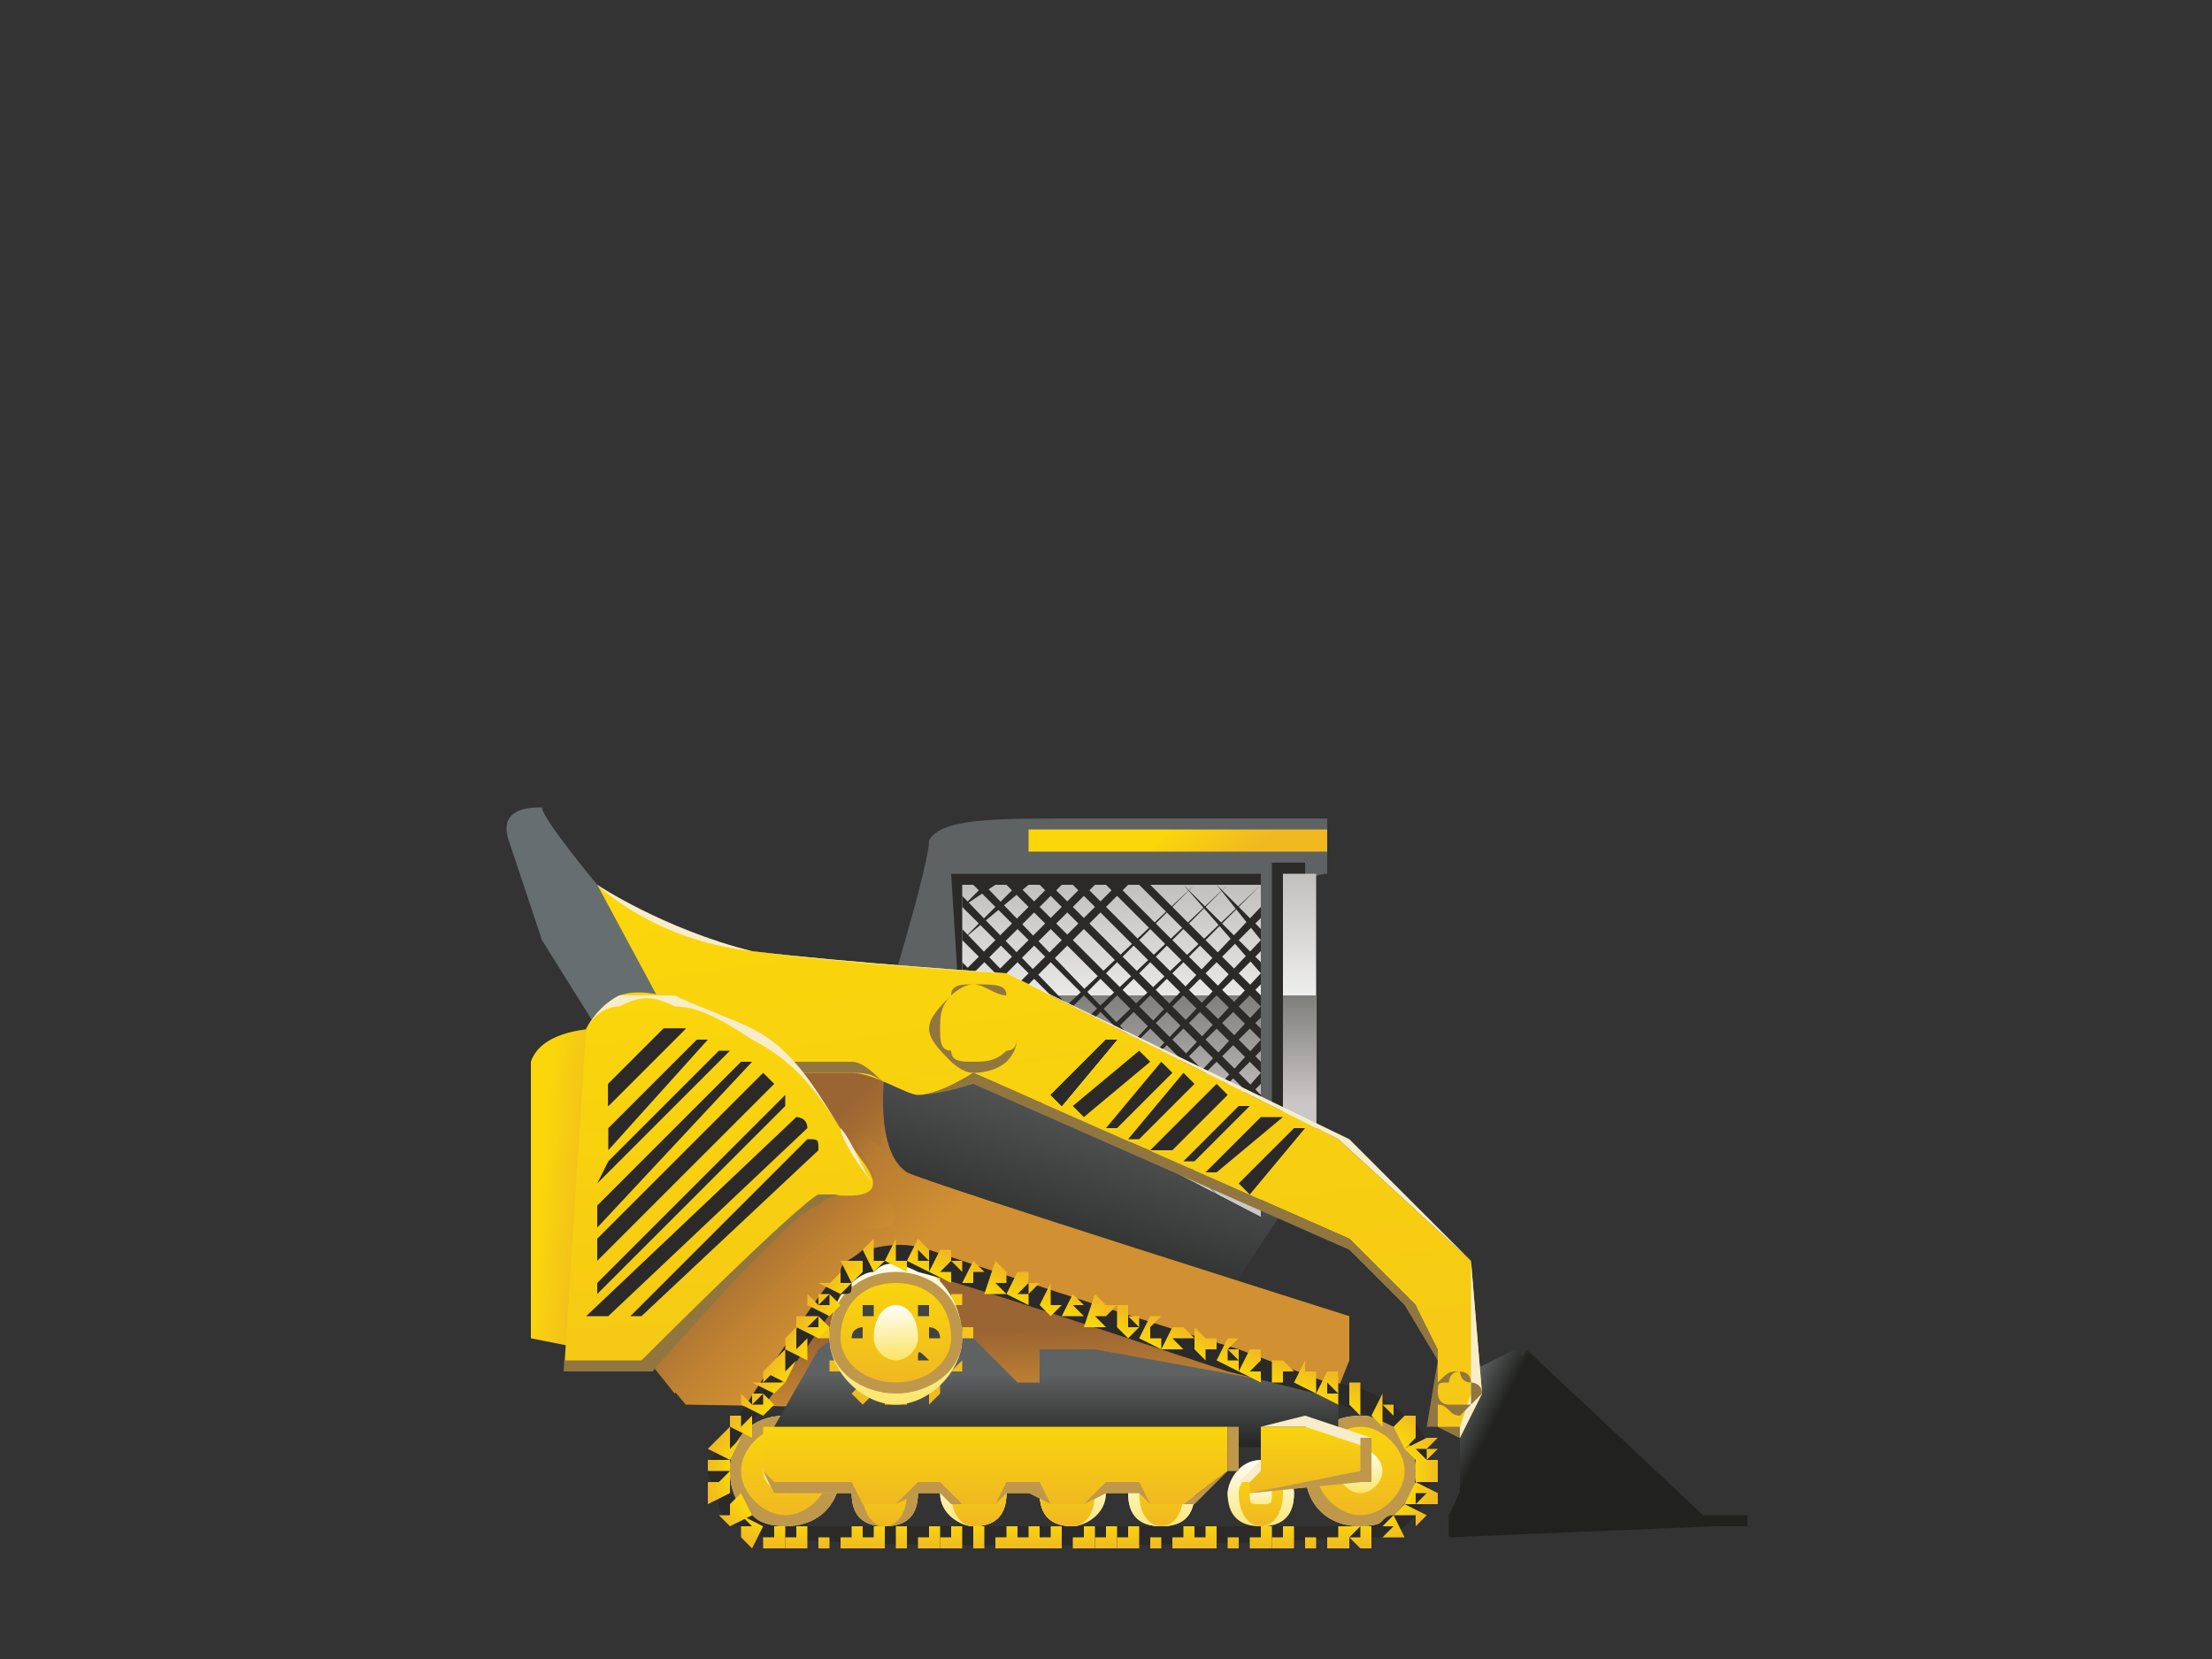 <?xml version="1.0" encoding="UTF-8"?>
<!DOCTYPE svg PUBLIC "-//W3C//DTD SVG 1.1//EN" "http://www.w3.org/Graphics/SVG/1.1/DTD/svg11.dtd">
<!-- Creator: CorelDRAW X8 -->
<svg xmlns="http://www.w3.org/2000/svg" xml:space="preserve" width="200px" height="150px" version="1.1" style="shape-rendering:geometricPrecision; text-rendering:geometricPrecision; image-rendering:optimizeQuality; fill-rule:evenodd; clip-rule:evenodd"
viewBox="0 0 200 150"
 xmlns:xlink="http://www.w3.org/1999/xlink">
 <rect x="0" y="0" width="200" height="150" fill="#333333" stroke="none"/>
 <defs>
  <style type="text/css">
   <![CDATA[
    .fil14 {fill:#2B2A29}
    .fil27 {fill:#D2D4DD}
    .fil7 {fill:#BF984B}
    .fil19 {fill:#676E70}
    .fil9 {fill:#404342}
    .fil20 {fill:#2B2A29;fill-rule:nonzero}
    .fil114 {fill:#F7EDCB;fill-rule:nonzero}
    .fil115 {fill:#BF984B;fill-rule:nonzero}
    .fil116 {fill:#91773F;fill-rule:nonzero}
    .fil107 {fill:url(#id0)}
    .fil30 {fill:url(#id1)}
    .fil98 {fill:url(#id2)}
    .fil63 {fill:url(#id3)}
    .fil94 {fill:url(#id4)}
    .fil74 {fill:url(#id5)}
    .fil16 {fill:url(#id6)}
    .fil59 {fill:url(#id7)}
    .fil18 {fill:url(#id8)}
    .fil50 {fill:url(#id9)}
    .fil60 {fill:url(#id10)}
    .fil42 {fill:url(#id11)}
    .fil46 {fill:url(#id12)}
    .fil8 {fill:url(#id13)}
    .fil103 {fill:url(#id14)}
    .fil78 {fill:url(#id15)}
    .fil54 {fill:url(#id16)}
    .fil76 {fill:url(#id17)}
    .fil52 {fill:url(#id18)}
    .fil84 {fill:url(#id19)}
    .fil72 {fill:url(#id20)}
    .fil77 {fill:url(#id21)}
    .fil11 {fill:url(#id22)}
    .fil26 {fill:url(#id23)}
    .fil6 {fill:url(#id24)}
    .fil44 {fill:url(#id25)}
    .fil58 {fill:url(#id26)}
    .fil48 {fill:url(#id27)}
    .fil25 {fill:url(#id28)}
    .fil3 {fill:url(#id29)}
    .fil17 {fill:url(#id30)}
    .fil62 {fill:url(#id31)}
    .fil29 {fill:url(#id32)}
    .fil100 {fill:url(#id33)}
    .fil38 {fill:url(#id34)}
    .fil90 {fill:url(#id35)}
    .fil102 {fill:url(#id36)}
    .fil28 {fill:url(#id37)}
    .fil97 {fill:url(#id38)}
    .fil0 {fill:url(#id39)}
    .fil92 {fill:url(#id40)}
    .fil88 {fill:url(#id41)}
    .fil5 {fill:url(#id42)}
    .fil87 {fill:url(#id43)}
    .fil22 {fill:url(#id44)}
    .fil66 {fill:url(#id45)}
    .fil36 {fill:url(#id46)}
    .fil69 {fill:url(#id47)}
    .fil57 {fill:url(#id48)}
    .fil40 {fill:url(#id49)}
    .fil93 {fill:url(#id50)}
    .fil15 {fill:url(#id51)}
    .fil108 {fill:url(#id52)}
    .fil53 {fill:url(#id53)}
    .fil119 {fill:url(#id54)}
    .fil10 {fill:url(#id55)}
    .fil43 {fill:url(#id56)}
    .fil70 {fill:url(#id57)}
    .fil80 {fill:url(#id58)}
    .fil105 {fill:url(#id59)}
    .fil45 {fill:url(#id60)}
    .fil55 {fill:url(#id61)}
    .fil31 {fill:url(#id62)}
    .fil32 {fill:url(#id63)}
    .fil82 {fill:url(#id64)}
    .fil79 {fill:url(#id65)}
    .fil23 {fill:url(#id66)}
    .fil73 {fill:url(#id67)}
    .fil68 {fill:url(#id68)}
    .fil21 {fill:url(#id69)}
    .fil61 {fill:url(#id70)}
    .fil113 {fill:url(#id71)}
    .fil118 {fill:url(#id72)}
    .fil89 {fill:url(#id73)}
    .fil49 {fill:url(#id74)}
    .fil112 {fill:url(#id75)}
    .fil111 {fill:url(#id76)}
    .fil39 {fill:url(#id77)}
    .fil86 {fill:url(#id78)}
    .fil75 {fill:url(#id79)}
    .fil67 {fill:url(#id80)}
    .fil95 {fill:url(#id81)}
    .fil96 {fill:url(#id82)}
    .fil83 {fill:url(#id83)}
    .fil117 {fill:url(#id84)}
    .fil104 {fill:url(#id85)}
    .fil51 {fill:url(#id86)}
    .fil24 {fill:url(#id87)}
    .fil91 {fill:url(#id88)}
    .fil47 {fill:url(#id89)}
    .fil33 {fill:url(#id90)}
    .fil37 {fill:url(#id91)}
    .fil41 {fill:url(#id92)}
    .fil99 {fill:url(#id93)}
    .fil101 {fill:url(#id94)}
    .fil4 {fill:url(#id95)}
    .fil1 {fill:url(#id96)}
    .fil85 {fill:url(#id97)}
    .fil110 {fill:url(#id98)}
    .fil34 {fill:url(#id99)}
    .fil2 {fill:url(#id100)}
    .fil106 {fill:url(#id101)}
    .fil35 {fill:url(#id102)}
    .fil71 {fill:url(#id103)}
    .fil109 {fill:url(#id104)}
    .fil81 {fill:url(#id105)}
    .fil56 {fill:url(#id106)}
    .fil65 {fill:url(#id107)}
    .fil12 {fill:url(#id108)}
    .fil64 {fill:url(#id109)}
    .fil13 {fill:url(#id110)}
   ]]>
  </style>
  <linearGradient id="id0" gradientUnits="userSpaceOnUse" x1="127.959" y1="126.987" x2="130.259" y2="127.027">
   <stop offset="0" style="stop-opacity:1; stop-color:#FAD60B"/>
   <stop offset="1" style="stop-opacity:1; stop-color:#F0B921"/>
  </linearGradient>
  <linearGradient id="id1" gradientUnits="userSpaceOnUse" x1="73.684" y1="138.344" x2="73.545" y2="134.342">
   <stop offset="0" style="stop-opacity:1; stop-color:#FAD60B"/>
   <stop offset="1" style="stop-opacity:1; stop-color:#FEFEFE"/>
  </linearGradient>
  <linearGradient id="id2" gradientUnits="userSpaceOnUse" xlink:href="#id0" x1="104.943" y1="121.451" x2="105.717" y2="119.323">
  </linearGradient>
  <linearGradient id="id3" gradientUnits="userSpaceOnUse" xlink:href="#id0" x1="89.93" y1="137.765" x2="89.93" y2="140.041">
  </linearGradient>
  <linearGradient id="id4" gradientUnits="userSpaceOnUse" xlink:href="#id0" x1="95.668" y1="118.507" x2="96.442" y2="116.38">
  </linearGradient>
  <linearGradient id="id5" gradientUnits="userSpaceOnUse" xlink:href="#id0" x1="63.806" y1="136.419" x2="61.832" y2="135.325">
  </linearGradient>
  <linearGradient id="id6" gradientUnits="userSpaceOnUse" x1="119.751" y1="76.878" x2="119.751" y2="95.22">
   <stop offset="0" style="stop-opacity:1; stop-color:#B5B3B1"/>
   <stop offset="1" style="stop-opacity:1; stop-color:#FEFEFE"/>
  </linearGradient>
  <linearGradient id="id7" gradientUnits="userSpaceOnUse" xlink:href="#id0" x1="99.201" y1="137.765" x2="99.201" y2="140.041">
  </linearGradient>
  <linearGradient id="id8" gradientUnits="userSpaceOnUse" x1="81.686" y1="100.757" x2="81.686" y2="90.152">
   <stop offset="0" style="stop-opacity:1; stop-color:#CCC7C7"/>
   <stop offset="1" style="stop-opacity:1; stop-color:#7F7F7C"/>
  </linearGradient>
  <linearGradient id="id9" gradientUnits="userSpaceOnUse" xlink:href="#id0" x1="120.052" y1="137.765" x2="120.052" y2="140.041">
  </linearGradient>
  <linearGradient id="id10" gradientUnits="userSpaceOnUse" xlink:href="#id0" x1="96.881" y1="137.765" x2="96.881" y2="140.041">
  </linearGradient>
  <linearGradient id="id11" gradientUnits="userSpaceOnUse" xlink:href="#id1" x1="98.725" y1="138.346" x2="98.584" y2="134.34">
  </linearGradient>
  <linearGradient id="id12" gradientUnits="userSpaceOnUse" xlink:href="#id1" x1="107.766" y1="138.341" x2="107.626" y2="134.344">
  </linearGradient>
  <linearGradient id="id13" gradientUnits="userSpaceOnUse" xlink:href="#id0" x1="80.472" y1="128.626" x2="80.472" y2="136.972">
  </linearGradient>
  <linearGradient id="id14" gradientUnits="userSpaceOnUse" xlink:href="#id0" x1="116.487" y1="125.257" x2="117.262" y2="123.129">
  </linearGradient>
  <linearGradient id="id15" gradientUnits="userSpaceOnUse" xlink:href="#id0" x1="68.814" y1="129.311" x2="66.774" y2="128.179">
  </linearGradient>
  <linearGradient id="id16" gradientUnits="userSpaceOnUse" xlink:href="#id0" x1="110.788" y1="137.765" x2="110.788" y2="140.041">
  </linearGradient>
  <linearGradient id="id17" gradientUnits="userSpaceOnUse" xlink:href="#id0" x1="66.326" y1="132.874" x2="64.284" y2="131.742">
  </linearGradient>
  <linearGradient id="id18" gradientUnits="userSpaceOnUse" xlink:href="#id0" x1="115.42" y1="137.765" x2="115.42" y2="140.041">
  </linearGradient>
  <linearGradient id="id19" gradientUnits="userSpaceOnUse" xlink:href="#id0" x1="73.605" y1="116.87" x2="72.794" y2="114.759">
  </linearGradient>
  <linearGradient id="id20" gradientUnits="userSpaceOnUse" xlink:href="#id0" x1="67.888" y1="140.103" x2="65.674" y2="140.738">
  </linearGradient>
  <linearGradient id="id21" gradientUnits="userSpaceOnUse" xlink:href="#id0" x1="67.569" y1="131.093" x2="65.529" y2="129.963">
  </linearGradient>
  <linearGradient id="id22" gradientUnits="userSpaceOnUse" xlink:href="#id1" x1="112.642" y1="147.334" x2="111.921" y2="126.717">
  </linearGradient>
  <linearGradient id="id23" gradientUnits="userSpaceOnUse" xlink:href="#id1" x1="73.773" y1="126.148" x2="73.494" y2="118.186">
  </linearGradient>
  <linearGradient id="id24" gradientUnits="userSpaceOnUse" xlink:href="#id1" x1="60.59" y1="147.334" x2="59.87" y2="126.717">
  </linearGradient>
  <linearGradient id="id25" gradientUnits="userSpaceOnUse" xlink:href="#id1" x1="105.921" y1="143.515" x2="105.518" y2="131.954">
  </linearGradient>
  <linearGradient id="id26" gradientUnits="userSpaceOnUse" xlink:href="#id0" x1="101.518" y1="137.765" x2="101.518" y2="140.041">
  </linearGradient>
  <linearGradient id="id27" gradientUnits="userSpaceOnUse" xlink:href="#id0" x1="124.691" y1="137.765" x2="124.691" y2="140.041">
  </linearGradient>
  <linearGradient id="id28" gradientUnits="userSpaceOnUse" xlink:href="#id0" x1="91.049" y1="115.595" x2="91.049" y2="124.905">
  </linearGradient>
  <linearGradient id="id29" gradientUnits="userSpaceOnUse" x1="60.869" y1="134.063" x2="52.017" y2="124.896">
   <stop offset="0" style="stop-opacity:1; stop-color:#D19032"/>
   <stop offset="0.722" style="stop-opacity:1; stop-color:#B67A32"/>
   <stop offset="1" style="stop-opacity:1; stop-color:#9A6433"/>
  </linearGradient>
  <linearGradient id="id30" gradientUnits="userSpaceOnUse" xlink:href="#id8" x1="110.18" y1="99.711" x2="110.18" y2="90.157">
  </linearGradient>
  <linearGradient id="id31" gradientUnits="userSpaceOnUse" xlink:href="#id0" x1="92.247" y1="137.765" x2="92.247" y2="140.041">
  </linearGradient>
  <linearGradient id="id32" gradientUnits="userSpaceOnUse" xlink:href="#id0" x1="87.666" y1="132.946" x2="87.666" y2="137.627">
  </linearGradient>
  <linearGradient id="id33" gradientUnits="userSpaceOnUse" xlink:href="#id0" x1="109.575" y1="122.922" x2="110.349" y2="120.796">
  </linearGradient>
  <linearGradient id="id34" gradientUnits="userSpaceOnUse" xlink:href="#id1" x1="90.356" y1="138.344" x2="90.217" y2="134.342">
  </linearGradient>
  <linearGradient id="id35" gradientUnits="userSpaceOnUse" xlink:href="#id0" x1="86.399" y1="115.564" x2="87.173" y2="113.437">
  </linearGradient>
  <linearGradient id="id36" gradientUnits="userSpaceOnUse" xlink:href="#id0" x1="114.213" y1="124.395" x2="114.987" y2="122.268">
  </linearGradient>
  <linearGradient id="id37" gradientUnits="userSpaceOnUse" xlink:href="#id1" x1="71.838" y1="143.518" x2="71.434" y2="131.953">
  </linearGradient>
  <linearGradient id="id38" gradientUnits="userSpaceOnUse" xlink:href="#id0" x1="102.625" y1="120.713" x2="103.398" y2="118.588">
  </linearGradient>
  <linearGradient id="id39" gradientUnits="userSpaceOnUse" x1="137.333" y1="116.226" x2="140.591" y2="117.886">
   <stop offset="0" style="stop-opacity:1; stop-color:#5F6262"/>
   <stop offset="1" style="stop-opacity:1; stop-color:#212220"/>
  </linearGradient>
  <linearGradient id="id40" gradientUnits="userSpaceOnUse" xlink:href="#id0" x1="91.036" y1="117.035" x2="91.809" y2="114.909">
  </linearGradient>
  <linearGradient id="id41" gradientUnits="userSpaceOnUse" xlink:href="#id0" x1="81.764" y1="114.094" x2="82.539" y2="111.966">
  </linearGradient>
  <linearGradient id="id42" gradientUnits="userSpaceOnUse" x1="59.531" y1="132.469" x2="51.403" y2="124.053">
   <stop offset="0" style="stop-opacity:1; stop-color:#D19032"/>
   <stop offset="1" style="stop-opacity:1; stop-color:#9A6433"/>
  </linearGradient>
  <linearGradient id="id43" gradientUnits="userSpaceOnUse" xlink:href="#id0" x1="79.448" y1="113.359" x2="80.222" y2="111.233">
  </linearGradient>
  <linearGradient id="id44" gradientUnits="userSpaceOnUse" xlink:href="#id39" x1="125.968" y1="124.24" x2="125.968" y2="131.205">
  </linearGradient>
  <linearGradient id="id45" gradientUnits="userSpaceOnUse" xlink:href="#id0" x1="82.979" y1="137.765" x2="82.979" y2="140.041">
  </linearGradient>
  <linearGradient id="id46" gradientUnits="userSpaceOnUse" xlink:href="#id1" x1="88.513" y1="143.518" x2="88.109" y2="131.952">
  </linearGradient>
  <linearGradient id="id47" gradientUnits="userSpaceOnUse" xlink:href="#id0" x1="76.028" y1="137.765" x2="76.028" y2="140.041">
  </linearGradient>
  <linearGradient id="id48" gradientUnits="userSpaceOnUse" xlink:href="#id0" x1="103.835" y1="137.765" x2="103.835" y2="140.041">
  </linearGradient>
  <linearGradient id="id49" gradientUnits="userSpaceOnUse" xlink:href="#id1" x1="96.875" y1="143.526" x2="96.47" y2="131.956">
  </linearGradient>
  <linearGradient id="id50" gradientUnits="userSpaceOnUse" xlink:href="#id0" x1="93.354" y1="117.772" x2="94.129" y2="115.645">
  </linearGradient>
  <linearGradient id="id51" gradientUnits="userSpaceOnUse" xlink:href="#id6" x1="124.161" y1="75.885" x2="124.161" y2="93.684">
  </linearGradient>
  <linearGradient id="id52" gradientUnits="userSpaceOnUse" xlink:href="#id0" x1="129.732" y1="129.238" x2="131.837" y2="130.088">
  </linearGradient>
  <linearGradient id="id53" gradientUnits="userSpaceOnUse" xlink:href="#id0" x1="113.101" y1="137.765" x2="113.101" y2="140.041">
  </linearGradient>
  <linearGradient id="id54" gradientUnits="userSpaceOnUse" xlink:href="#id0" x1="116.346" y1="64.481" x2="121.103" y2="69.238">
  </linearGradient>
  <linearGradient id="id55" gradientUnits="userSpaceOnUse" xlink:href="#id1" x1="63.882" y1="138.104" x2="63.634" y2="130.969">
  </linearGradient>
  <linearGradient id="id56" gradientUnits="userSpaceOnUse" xlink:href="#id1" x1="105.921" y1="143.515" x2="105.518" y2="131.955">
  </linearGradient>
  <linearGradient id="id57" gradientUnits="userSpaceOnUse" xlink:href="#id0" x1="73.842" y1="139.765" x2="72.885" y2="141.816">
  </linearGradient>
  <linearGradient id="id58" gradientUnits="userSpaceOnUse" xlink:href="#id0" x1="71.3" y1="125.749" x2="69.26" y2="124.618">
  </linearGradient>
  <linearGradient id="id59" gradientUnits="userSpaceOnUse" xlink:href="#id0" x1="121.989" y1="125.77" x2="123.555" y2="124.09">
  </linearGradient>
  <linearGradient id="id60" gradientUnits="userSpaceOnUse" xlink:href="#id0" x1="121.747" y1="132.946" x2="121.747" y2="137.628">
  </linearGradient>
  <linearGradient id="id61" gradientUnits="userSpaceOnUse" xlink:href="#id0" x1="108.469" y1="137.765" x2="108.469" y2="140.041">
  </linearGradient>
  <linearGradient id="id62" gradientUnits="userSpaceOnUse" xlink:href="#id1" x1="80.091" y1="143.515" x2="79.688" y2="131.955">
  </linearGradient>
  <linearGradient id="id63" gradientUnits="userSpaceOnUse" xlink:href="#id1" x1="80.092" y1="143.515" x2="79.688" y2="131.954">
  </linearGradient>
  <linearGradient id="id64" gradientUnits="userSpaceOnUse" xlink:href="#id0" x1="73.749" y1="122.164" x2="71.776" y2="121.069">
  </linearGradient>
  <linearGradient id="id65" gradientUnits="userSpaceOnUse" xlink:href="#id0" x1="70.02" y1="127.508" x2="68.047" y2="126.414">
  </linearGradient>
  <linearGradient id="id66" gradientUnits="userSpaceOnUse" xlink:href="#id0" x1="93.26" y1="113.28" x2="93.26" y2="126.946">
  </linearGradient>
  <linearGradient id="id67" gradientUnits="userSpaceOnUse" xlink:href="#id0" x1="66.433" y1="138.58" x2="64.154" y2="138.7">
  </linearGradient>
  <linearGradient id="id68" gradientUnits="userSpaceOnUse" xlink:href="#id0" x1="78.345" y1="137.765" x2="78.345" y2="140.041">
  </linearGradient>
  <linearGradient id="id69" gradientUnits="userSpaceOnUse" xlink:href="#id0" x1="132.553" y1="72.185" x2="148.458" y2="185.357">
  </linearGradient>
  <linearGradient id="id70" gradientUnits="userSpaceOnUse" xlink:href="#id0" x1="94.565" y1="137.765" x2="94.565" y2="140.041">
  </linearGradient>
  <linearGradient id="id71" gradientUnits="userSpaceOnUse" xlink:href="#id0" x1="128.91" y1="128.466" x2="128.91" y2="134.927">
  </linearGradient>
  <linearGradient id="id72" gradientUnits="userSpaceOnUse" xlink:href="#id0" x1="82.527" y1="88.556" x2="87.477" y2="162.785">
  </linearGradient>
  <linearGradient id="id73" gradientUnits="userSpaceOnUse" xlink:href="#id0" x1="84.083" y1="114.829" x2="84.857" y2="112.703">
  </linearGradient>
  <linearGradient id="id74" gradientUnits="userSpaceOnUse" xlink:href="#id0" x1="122.373" y1="137.765" x2="122.373" y2="140.041">
  </linearGradient>
  <linearGradient id="id75" gradientUnits="userSpaceOnUse" xlink:href="#id0" x1="116.701" y1="128.732" x2="116.701" y2="135.979">
  </linearGradient>
  <linearGradient id="id76" gradientUnits="userSpaceOnUse" xlink:href="#id0" x1="129.438" y1="137.335" x2="129.596" y2="139.591">
  </linearGradient>
  <linearGradient id="id77" gradientUnits="userSpaceOnUse" xlink:href="#id1" x1="96.875" y1="143.525" x2="96.471" y2="131.956">
  </linearGradient>
  <linearGradient id="id78" gradientUnits="userSpaceOnUse" xlink:href="#id0" x1="77.129" y1="112.623" x2="77.904" y2="110.494">
  </linearGradient>
  <linearGradient id="id79" gradientUnits="userSpaceOnUse" xlink:href="#id0" x1="65.083" y1="134.657" x2="63.042" y2="133.526">
  </linearGradient>
  <linearGradient id="id80" gradientUnits="userSpaceOnUse" xlink:href="#id0" x1="80.664" y1="137.765" x2="80.664" y2="140.041">
  </linearGradient>
  <linearGradient id="id81" gradientUnits="userSpaceOnUse" xlink:href="#id0" x1="97.987" y1="119.242" x2="98.763" y2="117.114">
  </linearGradient>
  <linearGradient id="id82" gradientUnits="userSpaceOnUse" xlink:href="#id0" x1="100.309" y1="119.979" x2="101.082" y2="117.853">
  </linearGradient>
  <linearGradient id="id83" gradientUnits="userSpaceOnUse" xlink:href="#id0" x1="73.611" y1="119.92" x2="71.957" y2="118.324">
  </linearGradient>
  <linearGradient id="id84" gradientUnits="userSpaceOnUse" xlink:href="#id0" x1="50.801" y1="87.106" x2="55.526" y2="87.525">
  </linearGradient>
  <linearGradient id="id85" gradientUnits="userSpaceOnUse" xlink:href="#id0" x1="118.937" y1="125.437" x2="120.064" y2="123.403">
  </linearGradient>
  <linearGradient id="id86" gradientUnits="userSpaceOnUse" xlink:href="#id0" x1="117.736" y1="137.765" x2="117.736" y2="140.041">
  </linearGradient>
  <linearGradient id="id87" gradientUnits="userSpaceOnUse" xlink:href="#id1" x1="70.097" y1="136.446" x2="69.294" y2="113.444">
  </linearGradient>
  <linearGradient id="id88" gradientUnits="userSpaceOnUse" xlink:href="#id0" x1="88.718" y1="116.301" x2="89.493" y2="114.172">
  </linearGradient>
  <linearGradient id="id89" gradientUnits="userSpaceOnUse" xlink:href="#id0" x1="127.006" y1="137.765" x2="127.006" y2="140.041">
  </linearGradient>
  <linearGradient id="id90" gradientUnits="userSpaceOnUse" xlink:href="#id0" x1="95.917" y1="132.946" x2="95.917" y2="137.627">
  </linearGradient>
  <linearGradient id="id91" gradientUnits="userSpaceOnUse" xlink:href="#id0" x1="104.338" y1="132.946" x2="104.338" y2="137.627">
  </linearGradient>
  <linearGradient id="id92" gradientUnits="userSpaceOnUse" xlink:href="#id0" x1="112.703" y1="132.946" x2="112.703" y2="137.627">
  </linearGradient>
  <linearGradient id="id93" gradientUnits="userSpaceOnUse" xlink:href="#id0" x1="107.26" y1="122.188" x2="108.033" y2="120.062">
  </linearGradient>
  <linearGradient id="id94" gradientUnits="userSpaceOnUse" xlink:href="#id0" x1="111.895" y1="123.657" x2="112.669" y2="121.53">
  </linearGradient>
  <linearGradient id="id95" gradientUnits="userSpaceOnUse" xlink:href="#id42" x1="62.759" y1="129.218" x2="62.468" y2="121.253">
  </linearGradient>
  <linearGradient id="id96" gradientUnits="userSpaceOnUse" xlink:href="#id39" x1="137.333" y1="116.226" x2="140.591" y2="117.886">
  </linearGradient>
  <linearGradient id="id97" gradientUnits="userSpaceOnUse" xlink:href="#id0" x1="74.935" y1="113.751" x2="75.218" y2="111.457">
  </linearGradient>
  <linearGradient id="id98" gradientUnits="userSpaceOnUse" xlink:href="#id0" x1="130.447" y1="134.021" x2="131.669" y2="135.975">
  </linearGradient>
  <linearGradient id="id99" gradientUnits="userSpaceOnUse" xlink:href="#id1" x1="81.935" y1="138.344" x2="81.796" y2="134.342">
  </linearGradient>
  <linearGradient id="id100" gradientUnits="userSpaceOnUse" xlink:href="#id39" x1="124.369" y1="103.494" x2="117.767" y2="124.899">
  </linearGradient>
  <linearGradient id="id101" gradientUnits="userSpaceOnUse" xlink:href="#id0" x1="124.877" y1="125.919" x2="126.912" y2="124.927">
  </linearGradient>
  <linearGradient id="id102" gradientUnits="userSpaceOnUse" xlink:href="#id1" x1="88.513" y1="143.518" x2="88.109" y2="131.953">
  </linearGradient>
  <linearGradient id="id103" gradientUnits="userSpaceOnUse" xlink:href="#id0" x1="70.696" y1="140.976" x2="68.839" y2="142.325">
  </linearGradient>
  <linearGradient id="id104" gradientUnits="userSpaceOnUse" xlink:href="#id0" x1="130.573" y1="131.568" x2="132.306" y2="133.074">
  </linearGradient>
  <linearGradient id="id105" gradientUnits="userSpaceOnUse" xlink:href="#id0" x1="72.541" y1="123.966" x2="70.501" y2="122.835">
  </linearGradient>
  <linearGradient id="id106" gradientUnits="userSpaceOnUse" xlink:href="#id0" x1="106.151" y1="137.765" x2="106.151" y2="140.041">
  </linearGradient>
  <linearGradient id="id107" gradientUnits="userSpaceOnUse" xlink:href="#id0" x1="85.298" y1="137.765" x2="85.298" y2="140.041">
  </linearGradient>
  <linearGradient id="id108" gradientUnits="userSpaceOnUse" xlink:href="#id0" x1="132.529" y1="128.626" x2="132.529" y2="136.972">
  </linearGradient>
  <linearGradient id="id109" gradientUnits="userSpaceOnUse" xlink:href="#id0" x1="87.611" y1="137.765" x2="87.611" y2="140.041">
  </linearGradient>
  <linearGradient id="id110" gradientUnits="userSpaceOnUse" xlink:href="#id1" x1="115.941" y1="138.107" x2="115.692" y2="130.972">
  </linearGradient>
 </defs>
 <g id="Слой_x0020_1">
  <polygon class="fil0" points="133,124 137,122 138,123 133,135 132,135 132,129 "/>
  <path class="fil1" d="M138 122l-7 15 0 2 24 -1 0 0 3 0 0 -1 -4 0c0,0 -16,-15 -16,-15z"/>
  <path class="fil2" d="M77 101c0,0 7,-22 7,-25 1,-2 6,-2 13,-2 6,0 23,0 23,0l0 5c0,0 -2,0 -3,2 0,2 0,27 0,27l-6 9 -31 -10 -3 -6z"/>
  <path class="fil3" d="M65 95l15 2c0,0 -1,7 2,9 2,1 40,13 40,13l0 4 -2 5 -58 -1 -5 -6 8 -26z"/>
  <path class="fil4" d="M68 127c3,-4 9,-12 10,-13 2,-1 10,2 16,3 4,2 21,7 27,9l-1 2 -52 -1z"/>
  <path class="fil5" d="M122 119l-1 -1 1 1 0 0 0 0zm-61 7c2,-2 13,-14 15,-15 2,0 7,1 4,-3 -1,-2 -2,-4 -4,-6 1,0 3,1 4,2 -1,-3 0,-7 0,-7l-15 -2 -8 26 4 5z"/>
  <path class="fil6" d="M71 138c3,0 5,-2 5,-5 0,-3 -2,-5 -5,-5 -3,0 -5,2 -5,5 0,3 2,5 5,5z"/>
  <path class="fil7" d="M71 138c3,0 5,-2 5,-5 0,-3 -2,-5 -5,-5 -3,0 -5,2 -5,5 0,3 2,5 5,5z"/>
  <path class="fil8" d="M71 137c2,0 4,-2 4,-4 0,-2 -2,-4 -4,-4 -2,0 -4,2 -4,4 0,2 2,4 4,4z"/>
  <path class="fil9" d="M71 131c0,0 0,-1 0,-1 0,0 0,0 0,0 0,0 0,0 0,0 0,0 0,1 0,1z"/>
  <path class="fil9" d="M73 131c0,0 0,0 0,0 0,0 0,0 0,0 0,0 0,0 0,0 0,0 0,0 0,0z"/>
  <path class="fil9" d="M74 133c0,0 0,0 0,0 0,0 -1,0 -1,0 0,0 1,0 1,0 0,0 0,0 0,0z"/>
  <path class="fil9" d="M73 135c0,0 0,0 0,0 0,0 0,0 0,0 0,0 0,0 0,0 0,0 0,0 0,0z"/>
  <path class="fil9" d="M71 136c0,0 0,0 0,0 0,0 0,0 0,0 0,0 0,0 0,0 0,0 0,0 0,0z"/>
  <path class="fil9" d="M69 135c0,0 0,0 0,0 0,0 0,0 0,0 0,0 0,0 0,0 0,1 0,1 0,0z"/>
  <path class="fil9" d="M68 133c0,0 0,0 0,0 0,0 0,0 0,0 0,0 0,0 0,0 0,0 0,0 0,0z"/>
  <path class="fil9" d="M69 131c0,0 0,0 0,0 0,0 0,0 0,0 0,0 0,0 0,0 0,0 0,0 0,0z"/>
  <path class="fil10" d="M71 135c1,0 2,-1 2,-2 0,-1 -1,-2 -2,-2 -1,0 -2,1 -2,2 0,1 1,2 2,2z"/>
  <path class="fil11" d="M123 138c3,0 5,-2 5,-5 0,-3 -2,-5 -5,-5 -3,0 -5,2 -5,5 0,3 2,5 5,5z"/>
  <path class="fil7" d="M123 138c3,0 5,-2 5,-5 0,-3 -2,-5 -5,-5 -3,0 -5,2 -5,5 0,3 2,5 5,5z"/>
  <path class="fil12" d="M123 137c2,0 4,-2 4,-4 0,-2 -2,-4 -4,-4 -2,0 -4,2 -4,4 0,2 2,4 4,4z"/>
  <path class="fil9" d="M123 131c0,0 0,-1 0,-1 0,0 0,0 0,0 0,0 0,0 0,0 0,0 0,1 0,1z"/>
  <path class="fil9" d="M125 131c0,0 0,0 0,0 0,0 0,0 0,0 0,0 0,0 0,0 0,0 0,0 0,0z"/>
  <path class="fil9" d="M126 133c0,0 0,0 0,0 0,0 -1,0 -1,0 0,0 1,0 1,0 0,0 0,0 0,0z"/>
  <path class="fil9" d="M125 135c0,0 0,0 0,0 0,0 0,0 0,0 0,0 0,0 0,0 0,0 0,0 0,0z"/>
  <path class="fil9" d="M123 136c0,0 0,0 0,0 0,0 0,0 0,0 0,0 0,0 0,0 0,0 0,0 0,0z"/>
  <path class="fil9" d="M121 135c0,0 0,0 0,0 0,0 0,0 0,0 0,0 0,0 0,0 0,1 0,1 0,0z"/>
  <path class="fil9" d="M120 133c0,0 0,0 0,0 0,0 1,0 1,0 0,0 -1,0 -1,0 0,0 0,0 0,0z"/>
  <path class="fil9" d="M121 131c0,0 0,0 0,0 0,0 0,0 0,0 0,0 0,0 0,0 0,0 0,0 0,0z"/>
  <path class="fil13" d="M123 135c1,0 2,-1 2,-2 0,-1 -1,-2 -2,-2 -1,0 -2,1 -2,2 0,1 1,2 2,2z"/>
  <polygon class="fil14" points="115,108 118,108 118,78 115,78 "/>
  <polygon class="fil14" points="86,79 114,79 114,110 87,95 "/>
  <polygon class="fil15" points="116,108 119,108 119,79 116,79 "/>
  <polygon class="fil16" points="87,80 114,80 114,110 87,96 "/>
  <polygon class="fil17" points="116,108 119,108 119,90 116,90 "/>
  <polygon class="fil18" points="114,90 114,110 87,96 87,90 "/>
  <path class="fil19" d="M54 80c0,0 -5,-6 -5,-7 -1,0 -4,0 -3,3 1,3 3,9 3,9l5 8 8 -3 -8 -10z"/>
  <polygon class="fil20" points="87,82 89,80 90,80 87,82 "/>
  <polygon class="fil20" points="87,85 92,80 93,80 87,85 "/>
  <polygon class="fil20" points="87,88 95,80 96,80 87,89 "/>
  <polygon class="fil20" points="87,91 98,80 99,80 87,92 "/>
  <polygon class="fil20" points="87,94 101,80 102,80 87,95 "/>
  <polygon class="fil20" points="88,96 105,80 105,80 88,96 "/>
  <polygon class="fil20" points="90,97 108,80 108,80 90,98 "/>
  <polygon class="fil20" points="92,98 111,80 111,80 92,99 "/>
  <polygon class="fil20" points="94,99 114,80 114,80 94,100 "/>
  <polygon class="fil20" points="96,101 114,82 114,83 96,101 "/>
  <polygon class="fil20" points="98,102 114,85 114,86 98,102 "/>
  <polygon class="fil20" points="100,103 114,88 114,89 100,103 "/>
  <polygon class="fil20" points="102,104 114,91 114,92 102,104 "/>
  <polygon class="fil20" points="104,105 114,94 114,95 104,105 "/>
  <polygon class="fil20" points="106,106 114,97 114,98 106,106 "/>
  <polygon class="fil20" points="108,107 114,100 114,101 108,107 "/>
  <polygon class="fil20" points="110,108 114,104 114,104 110,108 "/>
  <polygon class="fil20" points="112,109 114,107 114,107 112,109 "/>
  <polygon class="fil20" points="114,110 114,110 114,110 114,110 "/>
  <polygon class="fil20" points="87,94 91,98 92,99 87,93 "/>
  <polygon class="fil20" points="87,91 98,101 99,102 87,90 "/>
  <polygon class="fil20" points="87,88 104,105 105,105 87,87 "/>
  <polygon class="fil20" points="87,85 110,108 111,109 87,84 "/>
  <polygon class="fil20" points="87,82 114,109 114,109 87,81 "/>
  <polygon class="fil20" points="88,80 114,106 114,106 89,80 "/>
  <polygon class="fil20" points="91,80 114,103 114,102 92,80 "/>
  <polygon class="fil20" points="94,80 114,100 114,99 95,80 "/>
  <polygon class="fil20" points="97,80 114,97 114,96 98,80 "/>
  <polygon class="fil20" points="100,80 114,94 114,93 101,80 "/>
  <polygon class="fil20" points="103,80 114,91 114,90 104,80 "/>
  <polygon class="fil20" points="107,80 114,88 114,87 107,80 "/>
  <polygon class="fil20" points="110,80 114,85 114,84 110,80 "/>
  <polygon class="fil20" points="113,80 114,81 114,81 113,80 "/>
  <path class="fil21" d="M54 80c0,0 5,4 14,6 8,1 23,2 23,2l30 15 12 11 1 12 -2 4 -2 -1 0 -6 -2 -5 -6 -6 -34 -15c0,0 -3,2 -5,2 -1,0 -4,-2 -6,-2 -1,0 -7,0 -7,0l-9 -4 -7 -13z"/>
  <polygon class="fil22" points="70,129 74,122 78,119 88,121 92,125 94,125 94,122 99,122 121,126 121,131 70,130 "/>
  <path class="fil23" d="M77 115l1 -1 1 1 -1 1 -1 -1 0 0zm10 2l0 1 -1 0 0 -1 1 0 0 0zm-3 -3l1 1 0 1 -2 -1 1 -1 0 0zm-4 0l2 0 0 1 -2 0 0 -1zm8 6l0 1 -1 0 0 -1 1 0 0 0zm-1 3l0 1 -1 0 1 -1 0 0 0 0zm-2 3l-1 1 0 -1 1 -1 0 1 0 0zm-3 1l-2 0 0 -1 2 0 0 1zm-4 0l-1 -1 1 -1 1 1 -1 1 0 0zm-3 -3l0 -1 1 0 0 1 -1 0 0 0zm-1 -3l0 -1 1 0 0 1 -1 0 0 0zm1 -3l0 -1 1 0 0 1 -1 0z"/>
  <path class="fil24" d="M81 127c3,0 6,-3 6,-6 0,-4 -3,-7 -6,-7 -3,0 -6,3 -6,7 0,3 3,6 6,6z"/>
  <path class="fil7" d="M81 126c3,0 6,-2 6,-5 0,-4 -3,-6 -6,-6 -3,0 -6,2 -6,6 0,3 3,5 6,5z"/>
  <path class="fil25" d="M81 125c3,0 5,-2 5,-4 0,-3 -2,-5 -5,-5 -3,0 -5,2 -5,5 0,2 2,4 5,4z"/>
  <path class="fil9" d="M81 118c0,0 0,0 0,-1 0,0 0,0 0,0 0,0 0,0 0,0 0,1 0,1 0,1z"/>
  <path class="fil9" d="M84 118c0,0 0,0 0,1 -1,0 -1,0 -1,0 0,-1 0,-1 0,-1 0,0 0,0 1,0z"/>
  <path class="fil9" d="M85 121c0,0 -1,0 -1,0 0,0 0,0 0,0 0,-1 0,-1 0,-1 0,0 1,0 1,1z"/>
  <path class="fil9" d="M84 123c-1,0 -1,0 -1,0 0,0 0,0 0,0 0,-1 0,-1 1,0 0,0 0,0 0,0z"/>
  <path class="fil9" d="M81 124c0,0 0,0 0,0 0,0 0,-1 0,-1 0,0 0,1 0,1 0,0 0,0 0,0z"/>
  <path class="fil9" d="M79 123c-1,0 -1,0 0,0 0,-1 0,-1 0,0 0,0 0,0 0,0 0,0 0,0 0,0z"/>
  <path class="fil9" d="M77 121c0,-1 1,-1 1,-1 0,0 0,0 0,1 0,0 0,0 0,0 0,0 -1,0 -1,0z"/>
  <path class="fil9" d="M78 118c1,0 1,0 1,0 0,0 0,0 0,1 0,0 0,0 -1,0 0,-1 0,-1 0,-1z"/>
  <path class="fil26" d="M81 123c1,0 2,-1 2,-2 0,-2 -1,-3 -2,-3 -1,0 -2,1 -2,3 0,1 1,2 2,2z"/>
  <path class="fil27" d="M81 121c0,0 0,0 0,0 0,-1 0,-1 0,-1 0,0 0,0 0,1 0,0 0,0 0,0z"/>
  <path class="fil28" d="M80 138c2,0 3,-1 3,-3 0,-1 -1,-3 -3,-3 -2,0 -3,2 -3,3 0,2 1,3 3,3z"/>
  <path class="fil7" d="M80 138c2,0 3,-1 3,-3 0,-1 -1,-2 -3,-2 -2,0 -3,1 -3,2 0,2 1,3 3,3z"/>
  <path class="fil29" d="M80 138c1,0 2,-1 2,-3 0,-1 -1,-2 -2,-2 -1,0 -2,1 -2,2 0,2 1,3 2,3z"/>
  <path class="fil30" d="M80 136c1,0 1,0 1,-1 0,0 0,-1 -1,-1 -1,0 -1,1 -1,1 0,1 0,1 1,1z"/>
  <path class="fil31" d="M88 138c2,0 3,-1 3,-3 0,-1 -1,-3 -3,-3 -1,0 -3,2 -3,3 0,2 2,3 3,3z"/>
  <path class="fil32" d="M88 138c2,0 3,-1 3,-3 0,-1 -1,-2 -3,-2 -1,0 -3,1 -3,2 0,2 2,3 3,3z"/>
  <path class="fil33" d="M88 138c2,0 3,-1 3,-3 0,-1 -1,-2 -3,-2 -1,0 -2,1 -2,2 0,2 1,3 2,3z"/>
  <path class="fil34" d="M88 136c1,0 1,0 1,-1 0,0 0,-1 -1,-1 0,0 -1,1 -1,1 0,1 1,1 1,1z"/>
  <path class="fil35" d="M97 138c1,0 3,-1 3,-3 0,-1 -2,-3 -3,-3 -2,0 -3,2 -3,3 0,2 1,3 3,3z"/>
  <path class="fil36" d="M97 138c1,0 2,-1 2,-3 0,-1 -1,-2 -2,-2 -2,0 -3,1 -3,2 0,2 1,3 3,3z"/>
  <path class="fil37" d="M97 138c1,0 2,-1 2,-3 0,-1 -1,-2 -2,-2 -2,0 -3,1 -3,2 0,2 1,3 3,3z"/>
  <path class="fil38" d="M97 136c0,0 1,0 1,-1 0,0 -1,-1 -1,-1 -1,0 -1,1 -1,1 0,1 0,1 1,1z"/>
  <path class="fil39" d="M105 138c2,0 3,-1 3,-3 0,-1 -1,-3 -3,-3 -2,0 -3,2 -3,3 0,2 1,3 3,3z"/>
  <path class="fil40" d="M105 138c2,0 3,-1 3,-3 0,-1 -1,-2 -3,-2 -2,0 -3,1 -3,2 0,2 1,3 3,3z"/>
  <path class="fil41" d="M105 138c1,0 2,-1 2,-3 0,-1 -1,-2 -2,-2 -1,0 -2,1 -2,2 0,2 1,3 2,3z"/>
  <path class="fil42" d="M105 136c1,0 1,0 1,-1 0,0 0,-1 -1,-1 -1,0 -1,1 -1,1 0,1 0,1 1,1z"/>
  <path class="fil43" d="M114 138c2,0 3,-1 3,-3 0,-1 -1,-3 -3,-3 -2,0 -3,2 -3,3 0,2 1,3 3,3z"/>
  <path class="fil44" d="M114 138c2,0 3,-1 3,-3 0,-1 -1,-2 -3,-2 -1,0 -3,1 -3,2 0,2 2,3 3,3z"/>
  <path class="fil45" d="M114 138c1,0 2,-1 2,-3 0,-1 -1,-2 -2,-2 -1,0 -2,1 -2,2 0,2 1,3 2,3z"/>
  <path class="fil46" d="M114 136c1,0 1,0 1,-1 0,0 0,-1 -1,-1 -1,0 -1,1 -1,1 0,1 0,1 1,1z"/>
  <path class="fil20" d="M76 117c0,1 -9,13 -10,14l0 0c0,1 0,1 0,2l0 0c0,1 0,1 0,2 1,1 1,2 2,2 1,1 2,1 3,1 4,0 40,0 50,0l0 0 3 0 0 0c1,0 1,-1 2,-1 1,-1 2,-2 2,-3l0 0c1,-2 -1,-4 -2,-5 -2,-1 -5,-2 -7,-3l-8 -2 0 0c-9,-3 -24,-8 -28,-9 -2,-1 -3,-1 -4,0 -1,0 -2,1 -2,1 0,0 0,0 0,0 0,1 0,1 -1,1l0 0zm-11 14c1,-2 9,-14 10,-15 0,0 1,-1 1,-1 0,-1 1,-1 2,-2 1,0 3,-1 6,0 3,1 18,6 28,9l0 0 0 0 8 3c2,0 5,1 7,3 2,1 3,4 2,7l0 0c0,1 -1,2 -2,3 -1,1 -2,1 -3,1l0 0 -3 0 0 0c-10,1 -46,1 -50,0 -2,0 -3,0 -4,-1 -1,0 -2,-1 -2,-2 0,-1 -1,-2 -1,-3l0 0c0,-1 1,-2 1,-2l0 0zm-1 2l0 0 0 0z"/>
  <polygon class="fil47" points="120,138 122,138 122,140 121,140 121,140 120,140 120,139 121,139 121,138 120,138 "/>
  <polygon class="fil48" points="118,138 119,138 119,140 119,140 119,140 118,140 118,139 119,139 119,138 118,138 "/>
  <polygon class="fil49" points="115,138 117,138 117,140 116,140 116,140 115,140 115,139 116,139 116,138 115,138 "/>
  <polygon class="fil50" points="113,138 115,138 115,140 114,140 114,140 113,140 113,139 114,139 114,138 113,138 "/>
  <polygon class="fil51" points="111,138 112,138 112,140 112,140 112,140 111,140 111,139 112,139 112,138 111,138 "/>
  <polygon class="fil52" points="108,138 110,138 110,140 109,140 109,140 108,140 108,139 109,139 109,138 108,138 "/>
  <polygon class="fil53" points="106,138 108,138 108,140 107,140 107,140 106,140 106,139 107,139 107,138 106,138 "/>
  <polygon class="fil54" points="104,138 105,138 105,140 105,140 105,140 104,140 104,139 105,139 105,138 104,138 "/>
  <polygon class="fil55" points="101,138 103,138 103,140 102,140 102,140 101,140 101,139 102,139 102,138 101,138 "/>
  <polygon class="fil56" points="99,138 101,138 101,140 100,140 100,140 99,140 99,139 100,139 100,138 99,138 "/>
  <polygon class="fil57" points="97,138 99,138 99,140 98,140 98,140 97,140 97,139 98,139 98,138 97,138 "/>
  <polygon class="fil58" points="94,138 96,138 96,140 95,140 95,140 94,140 94,139 95,139 95,138 94,138 "/>
  <polygon class="fil59" points="92,138 94,138 94,140 93,140 93,140 92,140 92,139 93,139 93,138 92,138 "/>
  <polygon class="fil60" points="90,138 92,138 92,140 91,140 91,140 90,140 90,139 91,139 91,138 90,138 "/>
  <polygon class="fil61" points="88,138 89,138 89,140 88,140 88,140 88,140 88,139 88,139 88,138 88,138 "/>
  <polygon class="fil62" points="85,138 87,138 87,140 86,140 86,140 85,140 85,139 86,139 86,138 85,138 "/>
  <polygon class="fil63" points="83,138 85,138 85,140 84,140 84,140 83,140 83,139 84,139 84,138 83,138 "/>
  <polygon class="fil64" points="81,138 82,138 82,140 81,140 81,140 81,140 81,139 81,139 81,138 81,138 "/>
  <polygon class="fil65" points="78,138 80,138 80,140 79,140 79,140 78,140 78,139 79,139 79,138 78,138 "/>
  <polygon class="fil66" points="76,138 78,138 78,140 77,140 77,140 76,140 76,139 77,139 77,138 76,138 "/>
  <polygon class="fil67" points="74,138 75,138 75,140 75,140 75,140 74,140 74,139 75,139 75,138 74,138 "/>
  <polygon class="fil68" points="71,138 73,138 73,140 72,140 72,140 71,140 71,139 72,139 72,138 71,138 "/>
  <polygon class="fil69" points="69,138 71,138 71,140 70,140 70,140 69,140 69,139 70,139 70,138 69,138 "/>
  <polygon class="fil70" points="67,137 69,138 68,140 67,139 67,139 67,138 67,138 68,138 68,138 67,137 "/>
  <polygon class="fil71" points="67,135 68,137 66,138 65,137 66,137 65,136 65,136 66,137 66,136 66,136 "/>
  <polygon class="fil72" points="66,133 66,135 64,136 64,135 64,135 64,134 65,134 65,135 65,134 65,134 "/>
  <polygon class="fil73" points="66,132 66,133 64,133 64,133 64,132 64,132 65,132 65,132 65,132 65,132 "/>
  <polygon class="fil74" points="67,130 66,132 64,131 65,130 65,130 66,129 66,130 66,130 66,131 67,130 "/>
  <polygon class="fil75" points="68,128 68,130 66,129 66,128 66,128 67,128 67,128 67,129 67,129 68,128 "/>
  <polygon class="fil76" points="70,127 69,128 67,127 67,126 68,127 68,126 69,126 68,127 69,127 69,126 "/>
  <polygon class="fil77" points="71,125 70,126 68,125 68,125 69,125 69,124 70,124 69,125 70,125 70,125 "/>
  <polygon class="fil78" points="72,123 71,125 69,124 70,123 70,123 71,122 71,122 71,123 71,124 72,123 "/>
  <polygon class="fil79" points="73,121 73,123 71,122 71,121 71,121 72,120 72,121 72,121 72,122 73,121 "/>
  <polygon class="fil80" points="75,120 74,121 72,120 72,119 73,119 73,119 74,119 73,120 74,120 74,119 "/>
  <polygon class="fil81" points="76,118 75,119 73,118 73,117 74,118 74,117 75,117 74,118 75,118 75,117 "/>
  <polygon class="fil82" points="77,116 76,117 74,116 75,116 75,116 76,115 76,115 76,116 76,116 77,116 "/>
  <polygon class="fil83" points="78,115 77,116 76,114 76,114 77,114 77,114 78,114 77,115 77,115 78,114 "/>
  <polygon class="fil84" points="80,114 79,115 78,113 79,112 79,113 80,113 80,113 79,113 79,114 80,114 "/>
  <polygon class="fil85" points="82,115 80,114 81,112 81,112 81,113 82,113 82,113 81,113 81,114 82,114 "/>
  <polygon class="fil86" points="84,115 82,114 83,112 84,113 84,113 84,113 84,114 83,113 83,114 84,114 "/>
  <polygon class="fil87" points="86,116 84,115 85,113 86,113 86,114 87,114 87,115 86,114 85,115 86,115 "/>
  <polygon class="fil88" points="88,116 87,116 88,114 88,114 88,114 89,115 89,115 88,115 88,116 89,116 "/>
  <polygon class="fil89" points="91,117 89,117 90,114 91,115 91,115 91,116 91,116 90,116 90,116 91,117 "/>
  <polygon class="fil90" points="93,118 91,117 92,115 93,115 93,116 94,116 93,117 93,116 92,117 93,117 "/>
  <polygon class="fil91" points="95,119 94,118 95,116 95,116 95,117 96,117 96,117 95,117 95,118 96,118 "/>
  <polygon class="fil92" points="98,119 96,119 97,117 98,117 97,117 98,118 98,118 97,118 97,118 98,119 "/>
  <polygon class="fil93" points="100,120 98,120 99,117 100,118 100,118 101,118 100,119 100,119 99,119 100,120 "/>
  <polygon class="fil94" points="102,121 101,120 101,118 102,118 102,119 103,119 103,120 102,119 102,120 103,120 "/>
  <polygon class="fil95" points="105,122 103,121 104,119 105,119 104,120 105,120 105,120 104,120 104,121 105,121 "/>
  <polygon class="fil96" points="107,122 105,122 106,120 107,120 107,120 108,121 107,121 107,121 106,121 107,122 "/>
  <polygon class="fil97" points="109,123 108,122 108,120 109,121 109,121 110,121 110,122 109,122 109,122 109,122 "/>
  <polygon class="fil98" points="112,124 110,123 111,121 112,121 111,122 112,122 112,123 111,122 111,123 112,123 "/>
  <polygon class="fil99" points="114,125 112,124 113,122 114,122 114,123 115,123 114,123 114,123 113,124 114,124 "/>
  <polygon class="fil100" points="116,125 115,125 115,123 116,123 116,123 117,124 117,124 116,124 116,124 116,125 "/>
  <polygon class="fil101" points="119,126 117,125 118,123 118,124 118,124 119,124 119,125 118,125 118,125 119,125 "/>
  <polygon class="fil102" points="121,127 119,126 120,124 121,124 121,125 121,125 121,126 120,125 120,126 121,126 "/>
  <polygon class="fil103" points="123,128 122,127 122,125 123,125 123,126 124,126 124,126 123,126 123,127 123,127 "/>
  <polygon class="fil104" points="125,129 124,128 125,126 125,126 125,127 126,127 126,128 125,127 125,128 125,128 "/>
  <polygon class="fil105" points="127,131 126,129 127,128 128,128 128,129 128,129 128,130 127,129 127,129 128,130 "/>
  <polygon class="fil106" points="128,132 127,131 129,130 130,130 129,131 130,131 129,132 129,131 128,131 129,132 "/>
  <polygon class="fil107" points="128,134 128,132 130,132 130,133 130,133 130,134 129,134 129,133 129,133 129,134 "/>
  <polygon class="fil108" points="127,136 128,134 130,135 130,136 129,136 129,136 128,136 129,135 128,135 128,136 "/>
  <polygon class="fil109" points="126,137 127,136 129,137 128,138 128,137 127,138 127,138 128,137 127,137 126,137 "/>
  <polygon class="fil110" points="125,138 126,137 127,139 126,139 126,139 125,139 125,139 126,138 126,138 125,138 "/>
  <polygon class="fil111" points="122,138 124,138 124,140 123,140 123,140 123,140 122,139 123,139 123,138 122,139 "/>
  <polygon class="fil112" points="69,129 111,129 111,133 111,133 111,133 107,136 104,136 103,135 100,135 98,136 95,136 94,135 91,135 90,136 87,136 85,135 83,135 81,136 78,136 77,135 70,135 69,133 69,133 "/>
  <polygon class="fil113" points="114,129 114,133 113,134 113,135 123,134 124,130 118,129 "/>
  <path class="fil114" d="M124 131l-6 -2 -4 0 0 4 0 0 -1 1 -1 0 2 -2 0 -3 0 0 4 -1 0 0 0 0 6 2 0 1 0 0zm-55 -2l42 0 0 0 -42 0 0 0z"/>
  <path class="fil115" d="M113 135l10 -2 0 -3 1 0 0 4 -1 0 0 0 -10 1 0 0 0 0zm-1 -6l0 4 0 0 0 0 0 0 -1 0 -3 3 -1 0 -3 0 0 0 -1 -1 -3 0 -2 1 0 0 -3 0 0 0 -2 -1 -2 0 -1 1 0 0 -4 0 0 0 -1 -1 -2 0 -2 1 0 0 -3 0 0 0 -1 -1 -7 0 0 0 -1 -2 0 0 0 0 0 -4 0 0 0 4 1 1 7 0 0 0 1 2 3 0 2 -2 0 0 2 0 0 0 2 2 3 0 1 -2 0 0 3 0 0 0 1 2 3 0 2 -2 0 0 3 0 0 0 1 2 3 0 4 -3 0 0 0 0 0 -4 1 0z"/>
  <path class="fil114" d="M54 80c0,0 6,4 14,6 8,1 23,2 23,2l0 0 0 0 31 15 0 0 0 0 11 11 0 0 0 0 1 12 0 0 0 0 -2 4 0 -1 1 -3 0 -12 -12 -11 -30 -15c-1,0 -16,-1 -23,-2 -9,-1 -14,-6 -14,-6l0 0z"/>
  <path class="fil116" d="M132 130l-2 -1 -1 0 0 0 1 -6 -3 -5 -5 -5 -34 -15c0,0 -3,1 -5,1 -1,0 -2,-1 -3,-1 -1,-1 -2,-1 -3,-1l-7 0 0 0 -10 -4 1 0 9 3 7 0c1,0 2,1 3,2 1,0 2,1 3,1 2,0 5,-2 5,-2l0 0 0 0 34 15 0 0 0 0 6 6 0 0 0 0 2 4 0 0 0 1 0 6 2 0 0 1z"/>
  <path class="fil117" d="M54 93c0,0 -5,0 -6,3 0,3 0,24 0,25 0,0 5,1 5,1 0,0 1,-29 1,-29z"/>
  <path class="fil118" d="M53 93l-2 31 7 0c0,0 14,-15 16,-16 2,0 7,1 4,-3 -3,-4 -5,-9 -10,-12 -5,-2 -9,-4 -12,-3 -2,1 -3,3 -3,3z"/>
  <path class="fil114" d="M79 107c-1,-1 -3,-4 -3,-5 -2,-3 -4,-6 -8,-8 -3,-2 -5,-3 -7,-3 -2,-1 -3,-1 -5,0 -2,0 -3,2 -3,2l-2 31 0 0 2 -31 0 0 0 0c0,0 1,-2 3,-3 1,0 3,0 5,0 2,1 5,2 7,3 4,2 6,6 8,9 1,1 2,4 3,5l0 0z"/>
  <path class="fil116" d="M51 123l7 0c1,-1 14,-14 16,-15 1,0 2,0 2,0 1,0 2,0 3,0l0 0c-1,0 -2,0 -3,0 0,0 -1,0 -2,1 -2,0 -15,15 -15,15l-1 0 -7 0 0 -1z"/>
  <path class="fil14" d="M55 98l5 -5c1,0 1,0 2,0l-7 7 0 -2z"/>
  <path class="fil14" d="M55 98l5 -5c1,0 1,0 2,0l-7 7 0 -2z"/>
  <path class="fil14" d="M55 98l5 -5c1,0 1,0 2,0l-7 7 0 -2z"/>
  <path class="fil14" d="M55 102l8 -8c0,0 1,0 1,0l-9 10 0 -2z"/>
  <path class="fil14" d="M55 105l10 -10c1,0 1,0 1,0l-12 12 1 -2z"/>
  <path class="fil14" d="M54 109l13 -13c1,0 1,0 1,0l-14 15 0 -2z"/>
  <path class="fil14" d="M54 112l15 -15c0,0 1,1 1,1l-16 16 0 -2z"/>
  <path class="fil14" d="M54 116l17 -17c0,0 0,0 0,1l-17 17 0 -1z"/>
  <path class="fil14" d="M53 119l19 -18c0,0 1,0 1,1l-18 17 -2 0 0 0z"/>
  <path class="fil14" d="M57 119l16 -16c1,0 1,0 1,1l-16 15 -1 0z"/>
  <path class="fil116" d="M88 89c2,0 3,0 3,1l0 0c1,1 1,2 1,3 0,1 0,2 -1,3l0 0c0,0 -1,1 -3,1 -1,0 -2,-1 -2,-1l0 0c-1,-1 -2,-2 -2,-3 0,-1 1,-2 2,-3l0 0c0,-1 1,-1 2,-1l0 0zm3 1c-1,0 -2,-1 -3,-1 -1,0 -2,1 -2,1l0 0c-1,1 -1,2 -1,3 0,1 0,2 1,2 0,1 1,1 2,1 1,0 2,0 3,-1 1,0 1,-1 1,-2 0,-1 0,-2 -1,-3z"/>
  <path class="fil116" d="M132 124c0,0 1,0 1,1l0 0 0 0c0,0 1,0 1,1 0,0 -1,1 -1,1l0 0 0 0c0,0 -1,1 -1,1 -1,0 -1,-1 -2,-1l0 0 0 0c0,0 0,-1 0,-1 0,-1 0,-1 0,-1l0 0 0 0c1,-1 1,-1 2,-1l0 0zm1 1c-1,0 -1,-1 -1,-1 -1,0 -1,1 -1,1l0 0 0 0c-1,0 -1,0 -1,1 0,0 0,1 1,1l0 0 0 0c0,0 0,0 1,0 0,0 0,0 1,0l0 0 0 0c0,0 0,-1 0,-1 0,-1 0,-1 0,-1l0 0 0 0z"/>
  <polygon class="fil14" points="100,94 101,94 96,100 95,99 "/>
  <polygon class="fil14" points="100,94 101,94 96,100 95,99 "/>
  <polygon class="fil14" points="100,94 101,94 96,100 95,99 "/>
  <polygon class="fil14" points="103,95 104,96 98,101 97,100 "/>
  <polygon class="fil14" points="105,96 106,97 101,102 100,102 "/>
  <polygon class="fil14" points="107,97 108,98 103,103 102,103 "/>
  <polygon class="fil14" points="110,98 111,99 106,104 104,104 "/>
  <polygon class="fil14" points="112,100 113,100 108,105 107,105 "/>
  <polygon class="fil14" points="114,101 116,101 110,106 109,106 "/>
  <polygon class="fil14" points="117,102 118,102 113,108 112,107 "/>
  <polygon class="fil119" points="93,77 120,77 120,75 93,75 "/>
 </g>
</svg>
